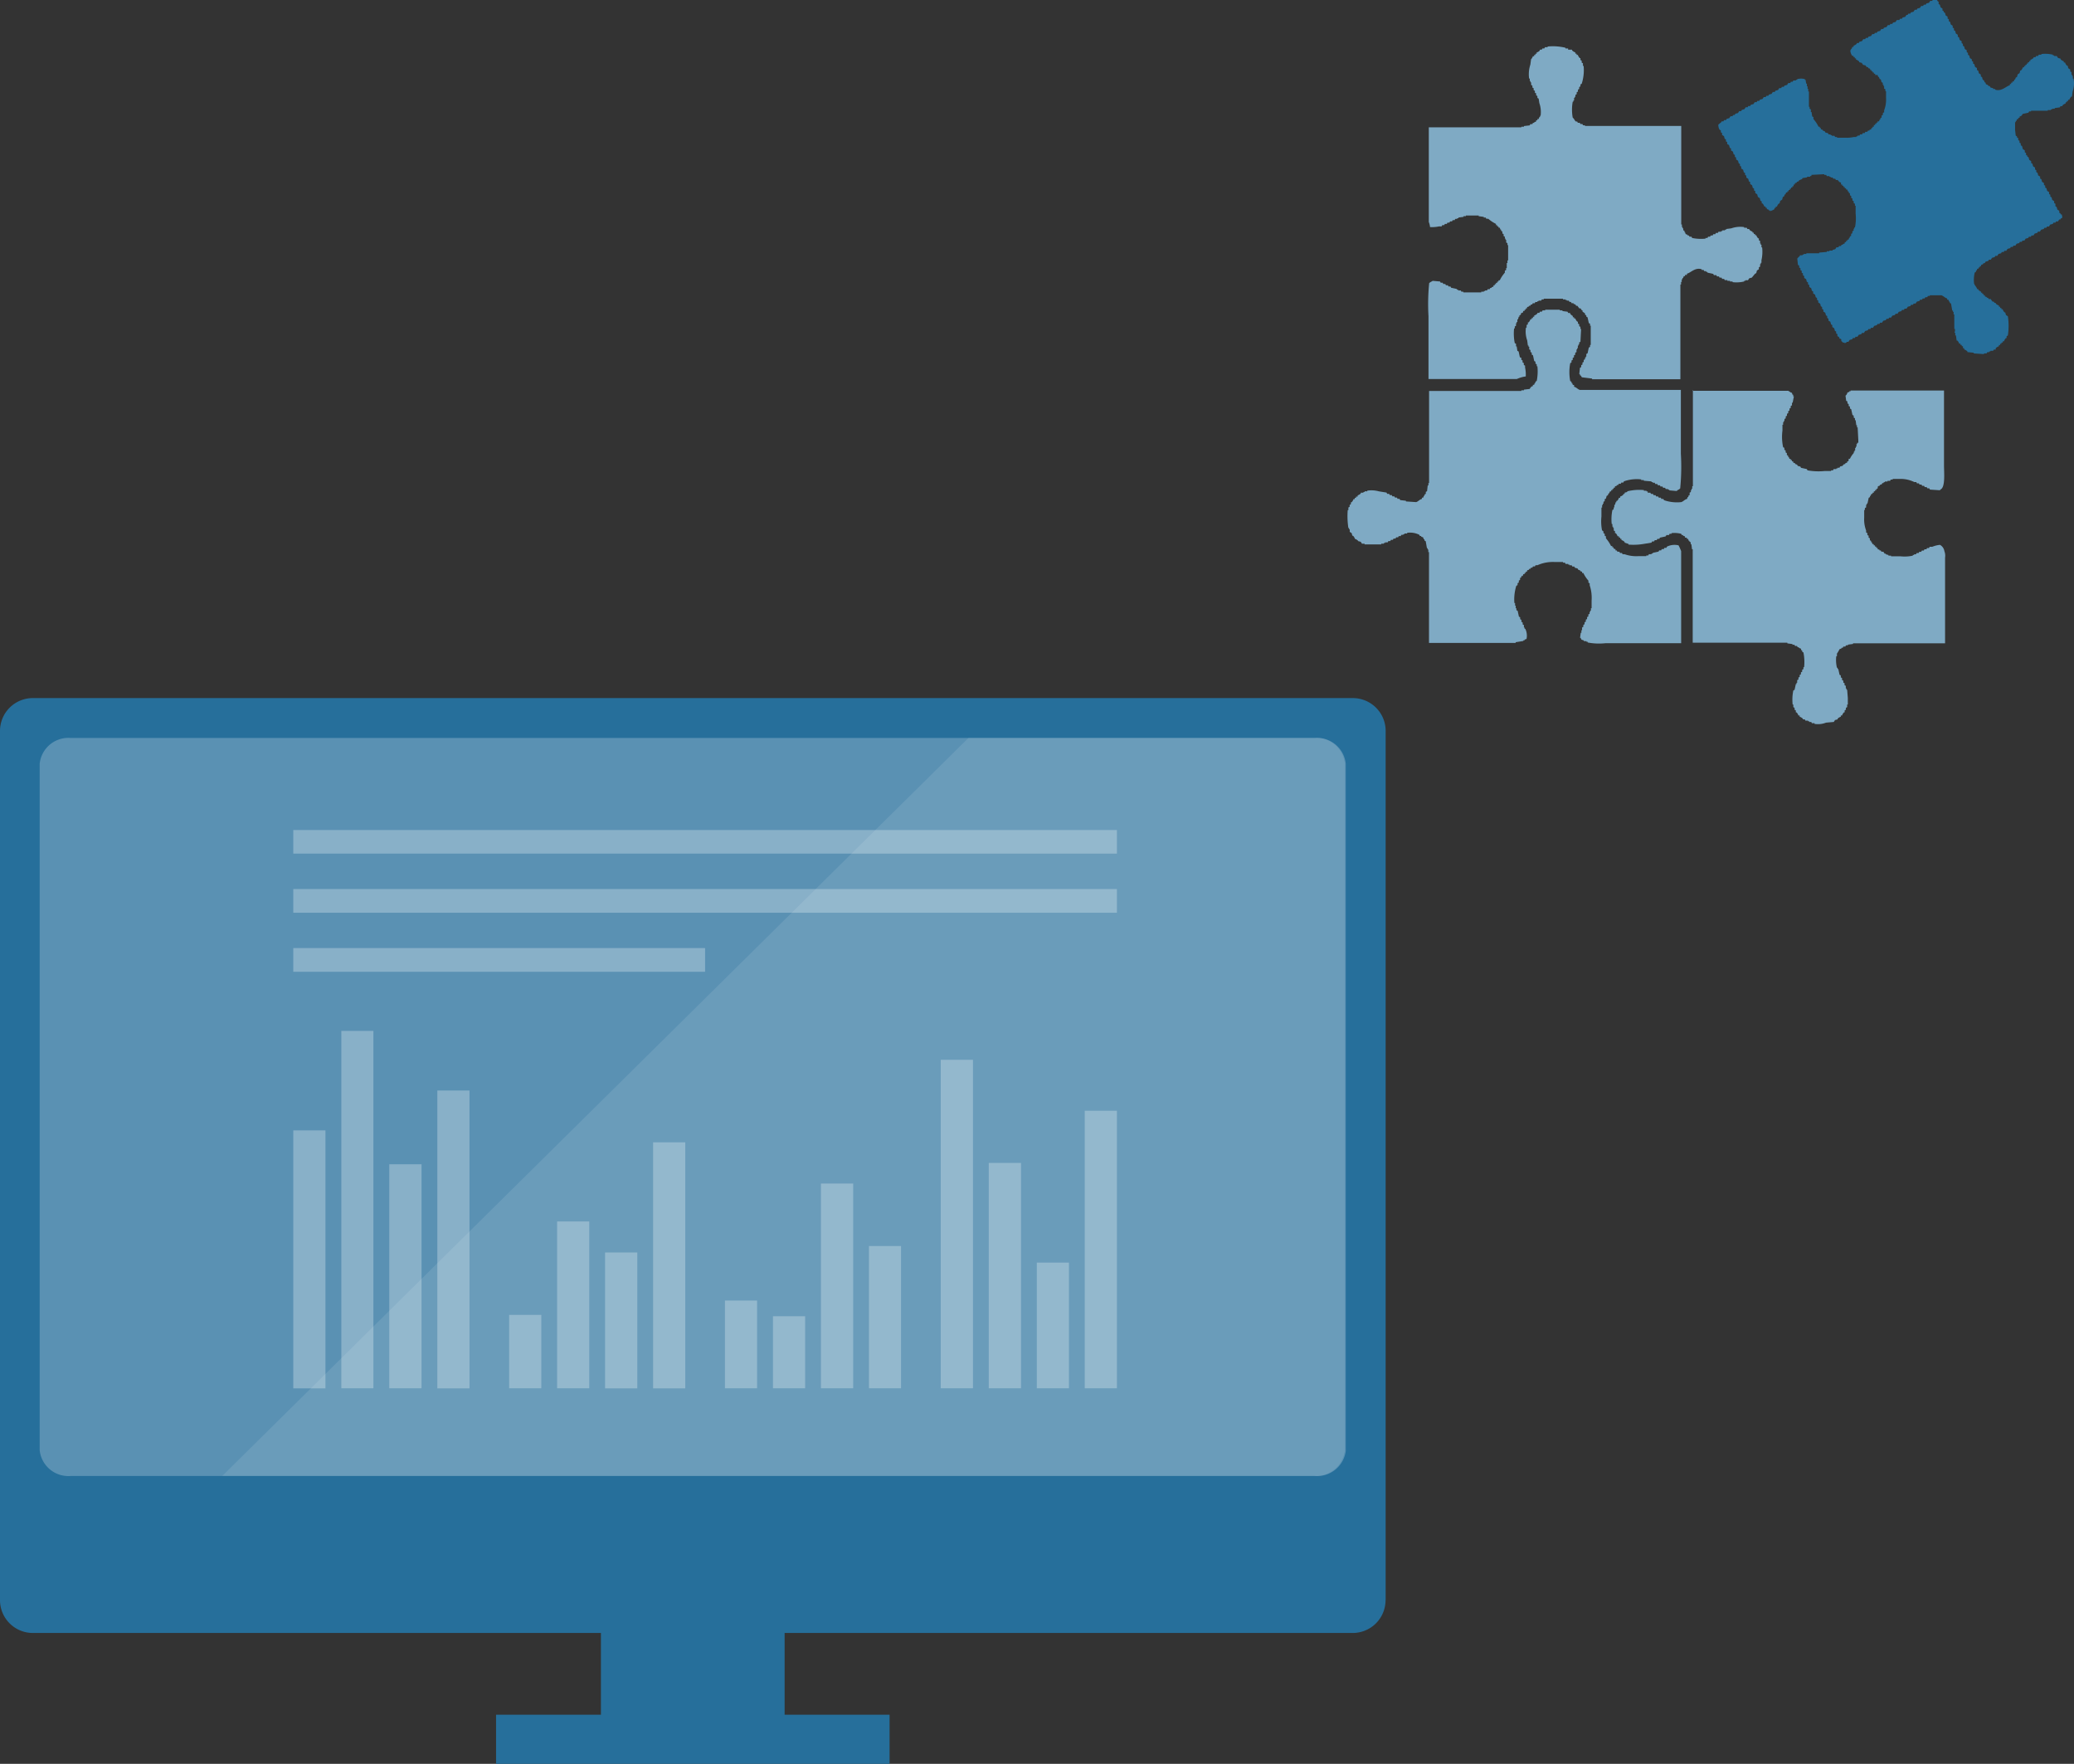 <svg xmlns="http://www.w3.org/2000/svg" width="215.4" height="183.16" viewBox="0 0 215.4 183.16"><rect x="0" y="0" width="215.4" height="183.16" fill="#333333" stroke="none"/><title>dreams_img_2</title><path d="M3899.35,6477h-0.07v-0.27h-0.07v-0.13h-0.07v-0.27l-0.13-.07v-0.2l-0.2-.13-0.07-.27h-0.07a0.74,0.74,0,0,1-.2-0.33h-0.13v-0.13a0.74,0.74,0,0,1-.33-0.2v-0.07l-0.27-.07-0.13-.2h-0.27v-0.07h-0.13v-0.07a3.44,3.44,0,0,0-1.2-.07v0.07h-0.27l-0.07.13h-0.2l-0.07.13h-0.2v0.07a0.79,0.79,0,0,1-.33.2v0.13h-0.13v0.13h-0.13v0.13h-0.13v0.13h-0.13v0.13h-0.13v0.13h-0.13a0.75,0.75,0,0,1-.2.33h-0.07l-0.07.27-0.2.13-0.07.27-0.13.07-0.07.2h-0.07l-0.07.2H3893v0.13h-0.13v0.13h-0.13v0.13c-0.38.1-.88,0.68-1.53,0.46v-0.07h-0.2L3891,6478l-0.27-.07-0.07-.13-0.2-.07v-0.07l-0.2-.07-0.07-.2h-0.07l-0.07-.2-0.13-.07-0.07-.27-0.13-.07v-0.2l-0.2-.13-0.07-.27-0.13-.07v-0.2l-0.2-.13-0.07-.27-0.13-.07v-0.2l-0.13-.07V6475l-0.2-.13-0.07-.27-0.13-.07v-0.2l-0.13-.07v-0.2l-0.2-.13-0.07-.27-0.13-.07v-0.2l-0.13-.07v-0.2l-0.2-.13-0.07-.27-0.13-.07v-0.2l-0.2-.13-0.07-.27-0.13-.07v-0.2l-0.13-.07v-0.2l-0.2-.13-0.07-.27-0.13-.07v-0.2l-0.13-.07v-0.2l-0.2-.13-0.07-.27-0.13-.07V6470l-0.13-.07v-0.2l-0.2-.13-0.07-.27-0.13-.07V6469h-0.07l-0.13-.2h-0.4l-0.07.13h-0.2l-0.13.2-0.27.07-0.07.13h-0.2l-0.07.13h-0.2l-0.13.2-0.27.07-0.07.13h-0.2l-0.13.2-0.27.07-0.07.13h-0.2l-0.07.13H3882l-0.13.2-0.27.07-0.07.13h-0.2l-0.07.13H3881l-0.13.2-0.27.07-0.07.13h-0.2l-0.07.13h-0.2l-0.13.2-0.27.07-0.07.13h-0.2l-0.13.2-0.27.07-0.07.13h-0.2l-0.07.13h-0.2l-0.13.2-0.27.07-0.07.13h-0.2l-0.07.13h-0.2l-0.13.2-0.27.07-0.07.13h-0.2v0.07a0.74,0.74,0,0,1-.33.2v0.13h-0.13l-0.07.2h-0.07v0.13h-0.07a1,1,0,0,0,.2.6h0.13v0.13h0.13v0.13h0.13v0.13a0.75,0.75,0,0,1,.33.2v0.07l0.27,0.07,0.13,0.2,0.27,0.07,0.07,0.13,0.2,0.07v0.07l0.2,0.07v0.13h0.13v0.13h0.13v0.13h0.13v0.13h0.13v0.13H3879l0.07,0.2h0.07l0.07,0.2,0.13,0.07,0.07,0.27,0.13,0.07v0.2h0.07v0.13h0.07v0.27l0.13,0.07v0.2h0.07v0.73a3.07,3.07,0,0,1-.2,1.26v0.2l-0.13.07v0.2l-0.13.07v0.2l-0.13.07v0.13h-0.07l-0.07.2H3879v0.13h-0.13v0.13h-0.13v0.13h-0.13V6482h-0.13v0.13h-0.13v0.13l-0.2.07v0.07H3878l-0.07.13h-0.2l-0.07.13h-0.2l-0.07.13h-0.2l-0.07.13h-0.2V6483h-0.13v0.07h-0.27a3.5,3.5,0,0,1-.93.07h-0.8v-0.07h-0.2l-0.07-.13h-0.27v-0.07h-0.13v-0.07h-0.2l-0.07-.13-0.27-.07-0.07-.13-0.2-.07v-0.07l-0.2-.07v-0.13H3873V6482h-0.13a3.6,3.6,0,0,0-.53-0.8V6481l-0.13-.07-0.07-.46h-0.07v-0.27l-0.13-.07v-0.2h-0.07v-1.59h-0.07v-0.27h-0.07v-0.27h-0.07v-0.27h-0.07l-0.07-.4h-0.07v-0.07a1.43,1.43,0,0,0-.8,0v0.07h-0.13v0.07h-0.27l-0.07.13H3870l-0.07.13h-0.2l-0.13.2-0.27.07-0.07.13h-0.2l-0.07.13h-0.2l-0.13.2-0.27.07-0.07.13h-0.2l-0.13.2-0.27.07-0.07.13h-0.2l-0.07.13h-0.2l-0.13.2-0.27.07-0.07.13h-0.2l-0.07.13h-0.2l-0.13.2-0.27.07-0.07.13h-0.2l-0.07.13h-0.2l-0.13.2-0.27.07-0.07.13h-0.2l-0.13.2-0.27.07-0.07.13H3864l-0.07.13h-0.2l-0.13.2-0.27.07-0.07.13h-0.2l-0.07.13h-0.2v0.07l-0.33.27a1,1,0,0,0,.13.53l0.13,0.07v0.2l0.13,0.07v0.2l0.2,0.13,0.07,0.27,0.13,0.07v0.2l0.13,0.07v0.2l0.2,0.13,0.07,0.27,0.13,0.07v0.2l0.2,0.13,0.07,0.27,0.13,0.07v0.2l0.13,0.07v0.2l0.2,0.13,0.07,0.27,0.13,0.07v0.2l0.13,0.07v0.2l0.2,0.13,0.07,0.27,0.13,0.07v0.2l0.13,0.07v0.2l0.2,0.13,0.07,0.27,0.13,0.07v0.2l0.2,0.13,0.07,0.27,0.13,0.07v0.2l0.13,0.07v0.2l0.2,0.13,0.07,0.27,0.2,0.13,0.07,0.27,0.13,0.07v0.2h0.07a0.74,0.74,0,0,1,.2.33h0.13v0.13h0.13v0.13l0.2,0.07v0.07h0.13v0.07a1.32,1.32,0,0,0,.46-0.2v-0.13h0.13v-0.13h0.13a0.75,0.75,0,0,1,.2-0.33h0.07l0.07-.27,0.2-.13,0.07-.27,0.13-.07,0.07-.2h0.07l0.07-.2h0.13v-0.13h0.13v-0.13h0.13v-0.13h0.13v-0.13h0.13v-0.13h0.13V6488h0.13v-0.13l0.2-.07v-0.07l0.2-.07,0.07-.13h0.13v-0.07h0.13l0.07-.13,0.47-.07v-0.07H3872v-0.07h0.13V6487l1.33-.07V6487h0.2l0.07,0.13H3874v0.07h0.13v0.07h0.2l0.07,0.13h0.2l0.07,0.13h0.2l0.07,0.13H3875v0.07l0.2,0.07V6488h0.13v0.13h0.13v0.13h0.13v0.13h0.13v0.13h0.13l0.07,0.2H3876v0.13l0.13,0.07v0.2l0.13,0.07v0.2l0.13,0.07v0.2l0.13,0.07v0.2l0.13,0.07v0.2h0.07v0.8a4.8,4.8,0,0,1-.07,1.46h-0.07v0.13h-0.07v0.2l-0.13.07v0.2l-0.13.07v0.2l-0.13.07v0.13h-0.07l-0.07.2h-0.13v0.13h-0.13v0.13h-0.13v0.13l-0.2.07v0.07h-0.13l-0.07.13H3875l-0.07.13h-0.2l-0.13.2-0.27.07v0.07H3874v0.07h-0.27v0.07l-0.8.07v0.07h-1.33v0.07h-0.27v0.07h-0.13v0.07h-0.27v0.07a2,2,0,0,0-.27.27l0.07,0.66,0.13,0.07v0.2l0.13,0.07v0.2l0.13,0.07v0.2l0.13,0.07v0.2l0.13,0.07v0.2l0.2,0.13,0.07,0.27,0.13,0.07v0.2l0.13,0.07v0.2l0.2,0.13,0.07,0.27,0.13,0.07v0.2l0.2,0.13,0.07,0.27,0.13,0.07v0.2l0.13,0.07v0.2l0.2,0.13,0.07,0.27,0.13,0.07v0.2l0.13,0.07v0.2l0.2,0.13,0.07,0.27,0.13,0.07v0.2l0.13,0.07v0.2l0.2,0.13,0.07,0.27,0.13,0.07v0.2l0.2,0.13,0.07,0.27,0.13,0.07v0.2l0.13,0.07v0.2l0.2,0.13v0.13h0.07V6504l0.13,0.07v0.2h0.07v0.07h0.07v0.07h0.2v0.07l0.2-.07v-0.07h0.2l0.13-.2,0.27-.07,0.07-.13h0.2l0.07-.13h0.2l0.13-.2,0.27-.07,0.07-.13h0.2l0.13-.2,0.27-.07,0.07-.13h0.2l0.07-.13h0.2l0.13-.2,0.27-.07,0.07-.13h0.2l0.07-.13h0.2l0.13-.2,0.27-.07,0.07-.13h0.2l0.07-.13h0.2l0.13-.2,0.27-.07,0.07-.13h0.2l0.13-.2,0.27-.07,0.07-.13h0.2l0.07-.13h0.2l0.13-.2,0.27-.07,0.07-.13h0.2l0.07-.13h0.2l0.13-.2,0.27-.07,0.07-.13h0.2l0.07-.13h0.2l0.07-.13h0.2l0.07-.13h0.2v-0.07h1.2c0.22,0.07.35,0.26,0.6,0.33v0.13h0.13l0.07,0.2h0.07v0.13l0.13,0.07,0.13,0.73h0.07v0.13h0.07v0.27h0.07V6503h0.07v0.27H3887v0.13h0.07v0.27h0.07l0.07,0.53h0.07a0.78,0.78,0,0,1,.2.33h0.13v0.13h0.13v0.13h0.13V6505H3888v0.13a0.81,0.81,0,0,1,.33.2v0.07l0.66,0.07v0.07l1.06,0.07v-0.07h0.27l0.07-.13h0.2v-0.07h0.13v-0.07H3891l0.07-.13h0.2V6505a0.78,0.78,0,0,1,.33-0.2v-0.13h0.13v-0.13h0.13v-0.13H3892v-0.13h0.13a0.78,0.78,0,0,1,.2-0.33h0.07v-0.2l0.13-.07a6.53,6.53,0,0,0,0-2l-0.2-.13-0.07-.27h-0.07a0.74,0.74,0,0,1-.2-0.33h-0.13v-0.13h-0.13v-0.13h-0.13v-0.13a0.74,0.74,0,0,1-.33-0.2v-0.07h-0.13l-0.07-.13h-0.13l-0.2-.27h-0.2l-0.07-.13h-0.13v-0.07l-0.2-.07v-0.13H3890v-0.13h-0.13v-0.13h-0.13v-0.13h-0.13V6499h-0.13v-0.13h-0.13c-0.07-.25-0.26-0.37-0.33-0.6a3.3,3.3,0,0,1,.07-1.13l0.13-.07v-0.13h0.07l0.07-.2h0.13v-0.13h0.13v-0.13h0.13v-0.13l0.2-.07v-0.07l0.2-.07,0.07-.13,0.27-.07,0.07-.13h0.2l0.13-.2,0.27-.07,0.07-.13h0.2l0.13-.2,0.27-.07,0.07-.13h0.2l0.07-.13h0.2l0.13-.2,0.27-.07,0.07-.13h0.2l0.07-.13h0.2l0.13-.2,0.27-.07,0.07-.13h0.2l0.07-.13h0.2l0.13-.2,0.27-.07,0.07-.13h0.2l0.07-.13h0.2l0.13-.2,0.27-.07,0.07-.13h0.2l0.13-.2,0.27-.07,0.07-.13h0.2l0.07-.13h0.2l0.13-.2,0.27-.07,0.07-.13h0.2l0.07-.13h0.2l0.13-.2h0.13v-0.07l0.2-.13-0.07-.33H3898V6491l-0.13-.07v-0.2l-0.2-.13-0.07-.27-0.13-.07V6490l-0.13-.07v-0.2l-0.2-.13-0.07-.27-0.13-.07v-0.2l-0.13-.07v-0.2l-0.2-.13-0.07-.27-0.13-.07v-0.2l-0.13-.07v-0.2l-0.2-.13-0.07-.27-0.13-.07v-0.2l-0.2-.13-0.07-.27-0.13-.07v-0.2l-0.13-.07v-0.2l-0.2-.13-0.07-.27-0.13-.07v-0.2l-0.2-.13-0.07-.27-0.13-.07V6485l-0.13-.07v-0.2l-0.13-.07v-0.2l-0.2-.13L3894,6484l-0.13-.07v-0.2l-0.13-.07v-0.2l-0.13-.07v-0.2l-0.13-.07V6483l-0.13-.07-0.07-.6v-0.8h0.07v-0.13h0.07l0.07-.2h0.13v-0.13h0.13v-0.13l0.2-.07v-0.07H3894l0.07-.13,0.6-.13,0.07-.13h0.2v-0.07h1.73v-0.07H3897v-0.07h0.13v-0.07h0.27v-0.07l0.53-.07,0.07-.13h0.2v-0.07a0.75,0.75,0,0,1,.33-0.2v-0.13h0.13v-0.13h0.13v-0.13h0.13a0.81,0.81,0,0,1,.2-0.33h0.07l0.07-.53A2.6,2.6,0,0,0,3899.35,6477Z" transform="translate(-3684 -6468.84)" style="fill:#266f9b;fill-rule:evenodd"/><path d="M3847.61,6474.28v0.13h0.13v0.13h0.13a0.79,0.79,0,0,0,.2.33h0.07v0.2l0.13,0.07v0.2l0.13,0.07v0.27h0.07a4.58,4.58,0,0,1-.2,1.86l-0.13.07v0.2l-0.13.07v0.2l-0.13.07v0.2l-0.13.07v0.2l-0.13.07v0.2h-0.07V6479h-0.07v0.27h-0.07v0.13h-0.07a4.6,4.6,0,0,0,0,1.66c0.15,0.1.19,0.3,0.33,0.4h0.13l0.07,0.13h0.2l0.07,0.13h0.2l0.07,0.13h0.2v0.07h10v10.23h0.07v0.27h0.07v0.13h0.07v0.2l0.13,0.07v0.13H3859l0.07,0.2,0.2,0.07v0.07h0.13l0.07,0.13h0.2l0.07,0.13a4.41,4.41,0,0,0,1.39.07v-0.07h0.2l0.07-.13h0.2l0.07-.13h0.2l0.07-.13h0.2l0.07-.13h0.2l0.07-.13h0.27v-0.07h0.13v-0.07h0.27v-0.07h0.13v-0.07l0.53-.07a2.81,2.81,0,0,1,1.33-.13v0.07h0.27l0.07,0.13h0.2v0.07a0.77,0.77,0,0,0,.33.2V6493h0.13v0.13h0.13v0.13h0.13a0.79,0.79,0,0,0,.2.33h0.07v0.2l0.13,0.07v0.27h0.07v0.13h0.07v0.27h0.07a3.9,3.9,0,0,1-.07,1.33v0.27h-0.07v0.13h-0.07v0.27l-0.13.07v0.2l-0.2.13-0.07.27-0.13.07-0.33.4-0.27.07-0.13.2h-0.27V6498h-0.13v0.07a3.43,3.43,0,0,1-1.2.07v-0.07h-0.27V6498h-0.27v-0.07h-0.27l-0.07-.13h-0.2l-0.07-.13h-0.2l-0.07-.13h-0.2l-0.07-.13H3862l-0.07-.13-0.6-.13v-0.07h-0.13V6497H3861l-0.07-.13h-0.2v-0.07c-0.68-.22-1.13.37-1.53,0.46v0.13H3859v0.13h-0.13l-0.07.2h-0.07v0.13h-0.07v0.27h-0.07v0.27h-0.07v9.83h-9.17v-0.07l-1.06-.13-0.13-.2h-0.07v-0.13h-0.07l0.07-.66,0.13-.07v-0.2l0.13-.07v-0.2l0.13-.07v-0.2l0.13-.07V6506h0.07v-0.13h0.07v-0.27l0.13-.07,0.13-.6,0.13-.07v-0.2h0.07v-2h-0.07v-0.2l-0.13-.07-0.13-.6-0.13-.07v-0.13l-0.13-.07v-0.13l-0.27-.2v-0.13h-0.07l-0.13-.2h-0.13l-0.2-.27h-0.13l-0.07-.13-0.2-.07v-0.07h-0.2l-0.07-.13H3847l-0.07-.13h-0.2V6500h-0.13v-0.07h-0.27v-0.07h-2v0.07h-0.2l-0.07.13h-0.27v0.07h-0.13v0.07h-0.2l-0.07.13h-0.2l-0.07.13H3843l-0.07.13h-0.13v0.07l-0.2.07v0.13h-0.13V6501h-0.13v0.13h-0.13l-0.07.2H3842l-0.07.2-0.13.07v0.13h-0.07l-0.07.27h-0.07v0.27h-0.07v0.13h-0.07v0.27l-0.13.07v0.2h-0.07a5,5,0,0,0,.07,1.53l0.13,0.07v0.27h0.07l0.07,0.46,0.13,0.07,0.13,0.6L3842,6506v0.2l0.13,0.07v0.2l0.13,0.07v0.2l0.13,0.07V6507a3.51,3.51,0,0,1,.07.93,3.18,3.18,0,0,0-.93.27h-9.17v-6.51a22,22,0,0,1,.07-3.45,1,1,0,0,1,.33-0.2V6498l0.8,0.07,0.07,0.13h0.2l0.07,0.13h0.2l0.07,0.13h0.2l0.07,0.13h0.2l0.07,0.13,0.6,0.13v0.07h0.13V6499h0.27l0.07,0.13h0.2v0.07h1.86v-0.07h0.27v-0.07h0.13V6499h0.2l0.07-.13h0.2l0.07-.13h0.13v-0.07l0.2-.07v-0.13h0.13v-0.13h0.13v-0.13h0.13v-0.13h0.13v-0.13h0.13a3.65,3.65,0,0,1,.53-0.8v-0.2l0.13-.07v-0.2h0.07v-0.53h0.07v-0.27h0.07v-1.59h-0.07v-0.2l-0.13-.07v-0.27h-0.07v-0.13h-0.07v-0.2l-0.13-.07v-0.2l-0.13-.07v-0.2l-0.13-.07v-0.13h-0.07l-0.07-.2h-0.13v-0.13h-0.13v-0.13h-0.13v-0.13a3.67,3.67,0,0,1-.8-0.53h-0.2l-0.07-.13h-0.2v-0.07l-0.53-.07v-0.07h-1.33v0.07H3836v0.07l-0.53.07v0.07h-0.13v0.07h-0.2l-0.07.13h-0.2l-0.07.13h-0.2l-0.07.13h-0.2l-0.07.13h-0.2l-0.07.13h-0.2l-0.07.13h-0.27a3.51,3.51,0,0,1-.93.07,1.84,1.84,0,0,0-.13-0.53v-9.83H3842V6482h0.27v-0.07l0.6-.07,0.07-.13h0.2l0.07-.13h0.13v-0.07l0.2-.07v-0.13h0.13v-0.13h0.13l0.07-.2h0.07v-0.13H3844a2.78,2.78,0,0,0-.13-1.33l-0.07-.46-0.13-.07v-0.2l-0.13-.07v-0.2l-0.13-.07v-0.2l-0.13-.07V6478l-0.13-.07v-0.2l-0.13-.07v-0.27h-0.07v-0.13h-0.07V6477h-0.07a3.24,3.24,0,0,1,.13-1.46l0.07-.53H3843a0.8,0.8,0,0,0,.2-0.33h0.13v-0.13h0.13v-0.13h0.13v-0.13a0.79,0.79,0,0,0,.33-0.2V6474h0.2l0.07-.13h0.2l0.07-.13h0.27v-0.07a5.58,5.58,0,0,1,1.86.13v0.07h0.27V6474H3847V6474h0.27v0.07A0.82,0.82,0,0,0,3847.61,6474.28Z" transform="translate(-3684 -6468.84)" style="fill:#7faac4;fill-rule:evenodd"/><path d="M3847.35,6501.65v0.13h0.13v0.13h0.13a0.78,0.78,0,0,0,.2.33h0.07v0.2l0.13,0.07v0.2l0.13,0.07V6503h0.07l-0.07,1.33-0.13.07v0.2h-0.07v0.13h-0.07V6505h-0.07v0.13h-0.07v0.27l-0.13.07v0.2l-0.13.07v0.2l-0.13.07v0.2l-0.13.07v0.2l-0.13.07a4.93,4.93,0,0,0,0,1.86l0.13,0.07v0.13h0.07l0.07,0.2h0.13V6509c0.25,0.06.37,0.26,0.6,0.33h10.49v6.64a22.77,22.77,0,0,1-.07,3.59,1,1,0,0,1-.33.2v0.07l-0.8-.07v-0.07h-0.13v-0.07H3857l-0.07-.13h-0.2l-0.07-.13h-0.2l-0.07-.13h-0.2l-0.07-.13h-0.2l-0.07-.13h-0.2v-0.07h-0.13v-0.07l-0.8-.07v-0.07h-0.27v-0.07a4.08,4.08,0,0,0-1.79.2l-0.07.13h-0.2l-0.07.13h-0.2l-0.07.13h-0.13v0.07l-0.2.07v0.13h-0.13v0.13h-0.13v0.13h-0.13v0.13h-0.13l-0.07.2h-0.07l-0.07.2-0.13.07-0.07.27-0.13.07v0.2l-0.13.07v0.2h-0.07v0.13h-0.07v0.27h-0.07v0.93a4.77,4.77,0,0,0,.07,1.46h0.07V6524h0.07v0.2l0.13,0.07v0.2l0.13,0.07v0.2a3.61,3.61,0,0,1,.53.8h0.13v0.13h0.13v0.13l0.2,0.07V6526h0.13l0.07,0.13h0.2l0.07,0.13h0.2l0.07,0.13h0.2a3.7,3.7,0,0,0,1.46.2h0.8v-0.07h0.2l0.07-.13h0.27v-0.07h0.13v-0.07l0.6-.13,0.07-.13h0.2l0.07-.13h0.2l0.07-.13h0.2l0.07-.13a1.8,1.8,0,0,1,1.2-.13,5.34,5.34,0,0,1,.27.6v9.56h-7.84a6.3,6.3,0,0,1-1.86-.07v-0.07h-0.13v-0.07h-0.27v-0.07c-0.22-.11-0.25,0-0.33-0.27h-0.07l0.07-.53h0.07v-0.27h0.07V6534l0.13-.07v-0.2l0.13-.07v-0.2l0.13-.07v-0.2l0.13-.07v-0.2l0.13-.07v-0.2l0.13-.07v-0.2h0.07v-0.13h0.07V6532h0.07v-0.8a4.16,4.16,0,0,0-.2-1.59v-0.2l-0.13-.07v-0.2a3.55,3.55,0,0,1-.53-0.8h-0.13v-0.13l-0.2-.07v-0.07l-0.2-.07-0.07-.13-0.27-.07-0.07-.13h-0.2l-0.07-.13H3847v-0.07h-0.13v-0.07h-0.27l-0.07-.13h-0.2v-0.07h-0.86a3.91,3.91,0,0,0-1.79.33h-0.2l-0.07.13h-0.2l-0.07.13H3843l-0.07.13h-0.13V6528l-0.2.07v0.13h-0.13v0.13h-0.13v0.13h-0.13l-0.07.2H3842v0.13l-0.13.07v0.2l-0.13.07v0.2l-0.13.07v0.2l-0.13.07a4.72,4.72,0,0,0-.2,1.79h0.07v0.27h0.07V6532h0.07v0.2l0.13,0.07,0.13,0.6,0.13,0.07v0.2l0.13,0.07v0.2l0.13,0.07v0.2l0.13,0.07V6534h0.07v0.13h0.07a1.62,1.62,0,0,1,.13,1.06l-0.2.07v0.07h-0.13v0.07l-0.8.13v0.07h-9v-9.43h-0.07v-0.27h-0.07v-0.13h-0.07l-0.13-.73-0.13-.07v-0.13h-0.07l-0.07-.2-0.2-.07v-0.07h-0.13l-0.07-.13a2.14,2.14,0,0,0-1.26-.2v0.07h-0.27v0.07h-0.13v0.07h-0.2l-0.07.13h-0.2l-0.07.13H3829l-0.07.13h-0.2l-0.07.13h-0.2l-0.07.13h-0.2l-0.07.13h-0.27v0.07h-0.13v0.07h-0.27v0.07h-1.73v-0.07h-0.27l-0.13-.2-0.27-.07V6525a0.73,0.73,0,0,0-.33-0.2,0.74,0.74,0,0,0-.2-0.33h-0.07l-0.07-.27-0.2-.13v-0.27h-0.07v-0.13h-0.07a8.11,8.11,0,0,1-.07-1.86h0.07v-0.27l0.13-.07v-0.2l0.13-.07V6521h0.07a0.78,0.78,0,0,0,.2-0.33h0.13v-0.13h0.13v-0.13H3825v-0.13a0.81,0.81,0,0,0,.33-0.2V6520h0.27v-0.07h0.13v-0.07H3826v-0.07a2.86,2.86,0,0,1,1.2.07l0.8,0.13,0.07,0.13h0.2l0.07,0.13h0.2l0.07,0.13h0.2l0.07,0.13h0.2l0.07,0.13h0.2l0.07,0.13,0.6,0.07v0.07l1.06,0.07c0.22-.07.35-0.27,0.6-0.33v-0.13h0.13l0.07-.2h0.07v-0.13l0.13-.07v-0.2l0.13-.07,0.07-.6h0.07V6519h0.07v-9.56H3842v-0.07h0.27v-0.07l0.6-.07,0.07-.13H3843V6509l0.2-.07v-0.13h0.13l0.07-.2h0.07v-0.13l0.13-.07a5.07,5.07,0,0,0,.07-1.53h-0.07v-0.2l-0.13-.07v-0.2l-0.13-.07-0.13-.6-0.13-.07v-0.2l-0.13-.07v-0.2l-0.13-.07v-0.27h-0.07v-0.13h-0.07l-0.07-.53a2.81,2.81,0,0,1-.13-1.33h0.07v-0.27l0.13-.07v-0.2h0.07a0.77,0.77,0,0,0,.2-0.33h0.13v-0.13h0.13v-0.13h0.13v-0.13a0.79,0.79,0,0,0,.33-0.2v-0.07h0.2l0.07-.13h0.2l0.07-.13h0.27v-0.07H3846v0.07h0.27v0.07l0.53,0.07,0.07,0.13h0.2v0.07A0.78,0.78,0,0,0,3847.35,6501.65Z" transform="translate(-3684 -6468.84)" style="fill:#7faac4;fill-rule:evenodd"/><path d="M3859.77,6509.42h10v0.07h0.13v0.07l0.2,0.07,0.07,0.2h0.07V6510h0.07l-0.13.66h-0.07v0.27l-0.13.07v0.2l-0.13.07v0.2l-0.13.07v0.2l-0.13.07v0.2l-0.13.07v0.2l-0.13.07v0.2h-0.07v0.13h-0.07v0.27h-0.07v0.6a5.11,5.11,0,0,0,.07,1.73l0.13,0.07v0.2l0.13,0.07v0.2l0.13,0.07v0.2l0.13,0.07v0.13h0.07l0.07,0.2h0.13v0.13h0.13v0.13h0.13v0.13l0.2,0.07v0.07l0.2,0.07,0.07,0.13,0.27,0.07,0.07,0.13,0.6,0.13,0.07,0.13a6.31,6.31,0,0,0,1.79.07h0.66v-0.07h0.2l0.07-.13h0.27v-0.07h0.13v-0.07h0.2l0.07-.13,0.27-.07,0.07-.13,0.2-.07v-0.07l0.2-.07v-0.13h0.13v-0.13H3876v-0.13h0.13a2.32,2.32,0,0,1,.4-0.6v-0.13h0.07v-0.13h0.07v-0.27h0.07v-0.13h0.07v-0.27h0.07v-0.13H3877v-0.27H3877l-0.07-1.33h-0.07V6513h-0.07l-0.07-.53h-0.07v-0.2l-0.13-.07V6512l-0.13-.07-0.13-.6-0.13-.07v-0.2L3876,6511v-0.2l-0.13-.07v-0.2l-0.13-.07-0.07-.53a0.55,0.55,0,0,0,.2-0.33l0.2-.07v-0.07h0.13v-0.07h9.7v7.77c0,0.77.16,2.36-.4,2.52v0.07l-1.06-.07-0.07-.13h-0.2l-0.07-.13h-0.2l-0.07-.13h-0.2l-0.07-.13h-0.2l-0.07-.13h-0.2l-0.07-.13h-0.2a3.22,3.22,0,0,0-1.39-.33h-0.86v0.07h-0.2l-0.07.13h-0.27v0.07h-0.27v0.07h-0.13V6519h-0.13l-0.07.13-0.2.07v0.07l-0.2.07v0.13H3879v0.13h-0.13v0.13h-0.13v0.13h-0.13V6520h-0.13v0.13h-0.13l-0.07.2h-0.07v0.13l-0.13.07-0.13.6h-0.07v0.13h-0.07v0.27l-0.13.07v0.2h-0.07v0.8a3.26,3.26,0,0,0,.2,1.33v0.2l0.13,0.07v0.2l0.13,0.07v0.2l0.13,0.07v0.2l0.13,0.07v0.13h0.07l0.07,0.2h0.13v0.13h0.13v0.13h0.13v0.13H3879v0.13l0.2,0.07V6526h0.13l0.07,0.13h0.2l0.13,0.2h0.13v0.07l0.27,0.07v0.07h0.27v0.07h1a4,4,0,0,0,1.26-.07v-0.07h0.13v-0.07h0.2l0.07-.13h0.2l0.07-.13h0.2l0.07-.13h0.2l0.07-.13h0.2l0.07-.13h0.2l0.07-.13h0.27a2.71,2.71,0,0,1,.8-0.2,0.9,0.9,0,0,1,.46.66,1.3,1.3,0,0,1,.07.66v8.9h-9.56v0.07l-0.53.07v0.07h-0.2l-0.07.13h-0.2l-0.07.13h-0.13v0.07l-0.2.07a3,3,0,0,1-.27.46v0.27h-0.07a3.43,3.43,0,0,0,.07,1.2h0.07v0.13h0.07l0.13,0.6,0.13,0.07v0.2l0.13,0.07v0.2l0.13,0.07v0.2l0.13,0.07v0.2l0.13,0.07v0.27h0.07v0.13h0.07l0.07,0.86V6542h-0.07v0.27l-0.13.07v0.2l-0.13.07v0.2h-0.07a0.77,0.77,0,0,0-.2.33h-0.13v0.13a0.74,0.74,0,0,0-.33.2v0.07l-0.27.07-0.13.2-0.8.07a2.3,2.3,0,0,1-1.2.13v-0.07h-0.27l-0.07-.13h-0.2v-0.07h-0.13v-0.07h-0.27l-0.07-.13h-0.2v-0.07a0.78,0.78,0,0,0-.33-0.2v-0.13h-0.13a0.78,0.78,0,0,0-.2-0.33h-0.07v-0.2l-0.13-.07v-0.2l-0.13-.07V6542h-0.07a4.68,4.68,0,0,1,.07-1.46l0.13-.07,0.13-.6h0.07v-0.13h0.07v-0.27l0.13-.07v-0.2l0.13-.07v-0.2l0.13-.07v-0.2l0.13-.07v-0.2l0.13-.07v-0.2h0.07a5.06,5.06,0,0,0-.07-1.53l-0.13-.07v-0.13h-0.07l-0.07-.2-0.2-.07v-0.07h-0.13l-0.07-.13h-0.2l-0.07-.13h-0.2v-0.07l-0.53-.07v-0.07h-9.83v-9.7h-0.07l-0.07-.53h-0.07v-0.2l-0.13-.07V6525h-0.07l-0.07-.2h-0.13v-0.13H3859v-0.13l-0.2-.07v-0.07h-0.13l-0.07-.13a2.76,2.76,0,0,0-1-.07v0.07h-0.2l-0.07.13h-0.27v0.07H3857v0.07l-0.6.13-0.07.13h-0.2l-0.07.13h-0.2l-0.07.13h-0.2l-0.07.13-0.8.13a6.26,6.26,0,0,1-1.59.07v-0.07l-0.4-.13v-0.07a0.73,0.73,0,0,0-.33-0.2v-0.13h-0.13v-0.13h-0.13v-0.13H3852a0.79,0.79,0,0,0-.2-0.33h-0.07V6524l-0.13-.07v-0.27h-0.07v-0.13h-0.07v-0.27h-0.07a4.66,4.66,0,0,1,.07-1.46l0.13-.07v-0.2h0.07v-0.27h0.07l0.07-.27h0.07v-0.13h0.07a0.75,0.75,0,0,0,.2-0.33h0.13v-0.13a0.74,0.74,0,0,0,.33-0.2v-0.07h0.13V6520l0.27-.07v-0.07a5.19,5.19,0,0,1,1.73-.13v0.07H3855v0.07h0.13V6520h0.27l0.07,0.13h0.2l0.07,0.13h0.2l0.07,0.13h0.2l0.07,0.13h0.2l0.07,0.13h0.2l0.07,0.13a4.13,4.13,0,0,0,1.79.2c0.22-.07.35-0.27,0.6-0.33l0.07-.2h0.07v-0.13l0.13-.07V6520l0.13-.07v-0.2h0.07v-0.13h0.07v-0.27h0.07v-10Z" transform="translate(-3684 -6468.84)" style="fill:#7faac4;fill-rule:evenodd"/><polygon points="81.49 178.06 81.49 158.19 62.41 158.19 62.41 178.06 51.52 178.06 51.52 183.16 92.39 183.16 92.39 178.06 81.49 178.06" style="fill:#266f9b"/><path d="M3827.9,6635a3.41,3.41,0,0,1-3.41,3.41H3687.41A3.41,3.41,0,0,1,3684,6635v-90.26a3.41,3.41,0,0,1,3.41-3.41h137.09a3.41,3.41,0,0,1,3.41,3.41V6635h0Z" transform="translate(-3684 -6468.84)" style="fill:#266f9b"/><path d="M3823.78,6619.42a3,3,0,0,1-3.21,2.69H3691.33a3,3,0,0,1-3.21-2.69v-71.26a3,3,0,0,1,3.21-2.69h129.23a3,3,0,0,1,3.21,2.69v71.26Z" transform="translate(-3684 -6468.84)" style="fill:#fff;opacity:0.24"/><path d="M3820.46,6545.46h-35.87l-77.5,76.64h113.37a3,3,0,0,0,3.21-2.69v-71.26A3,3,0,0,0,3820.46,6545.46Z" transform="translate(-3684 -6468.84)" style="fill:#fff;opacity:0.1"/><rect x="30.46" y="117.38" width="3.34" height="26.79" style="fill:#fff;opacity:0.28"/><rect x="35.45" y="107.05" width="3.33" height="37.11" style="fill:#fff;opacity:0.28"/><rect x="40.43" y="120.9" width="3.35" height="23.26" style="fill:#fff;opacity:0.28"/><rect x="45.42" y="113.24" width="3.34" height="30.93" style="fill:#fff;opacity:0.28"/><rect x="52.88" y="136.54" width="3.34" height="7.62" style="fill:#fff;opacity:0.28"/><rect x="57.86" y="126.84" width="3.34" height="17.32" style="fill:#fff;opacity:0.28"/><rect x="62.84" y="130.06" width="3.35" height="14.11" style="fill:#fff;opacity:0.28"/><rect x="67.83" y="118.62" width="3.34" height="25.55" style="fill:#fff;opacity:0.28"/><rect x="75.29" y="135.05" width="3.34" height="9.11" style="fill:#fff;opacity:0.28"/><rect x="80.28" y="136.68" width="3.34" height="7.48" style="fill:#fff;opacity:0.28"/><rect x="85.26" y="122.9" width="3.35" height="21.26" style="fill:#fff;opacity:0.28"/><rect x="90.25" y="129.39" width="3.33" height="14.77" style="fill:#fff;opacity:0.28"/><rect x="97.7" y="110.05" width="3.35" height="34.11" style="fill:#fff;opacity:0.28"/><rect x="102.69" y="120.76" width="3.35" height="23.4" style="fill:#fff;opacity:0.28"/><rect x="107.68" y="131.11" width="3.34" height="13.05" style="fill:#fff;opacity:0.28"/><rect x="112.66" y="115.34" width="3.34" height="28.82" style="fill:#fff;opacity:0.28"/><rect x="30.46" y="86.19" width="85.54" height="2.45" style="fill:#fff;opacity:0.28"/><rect x="30.46" y="92.32" width="85.54" height="2.46" style="fill:#fff;opacity:0.28"/><rect x="30.46" y="98.45" width="42.77" height="2.46" style="fill:#fff;opacity:0.28"/></svg>